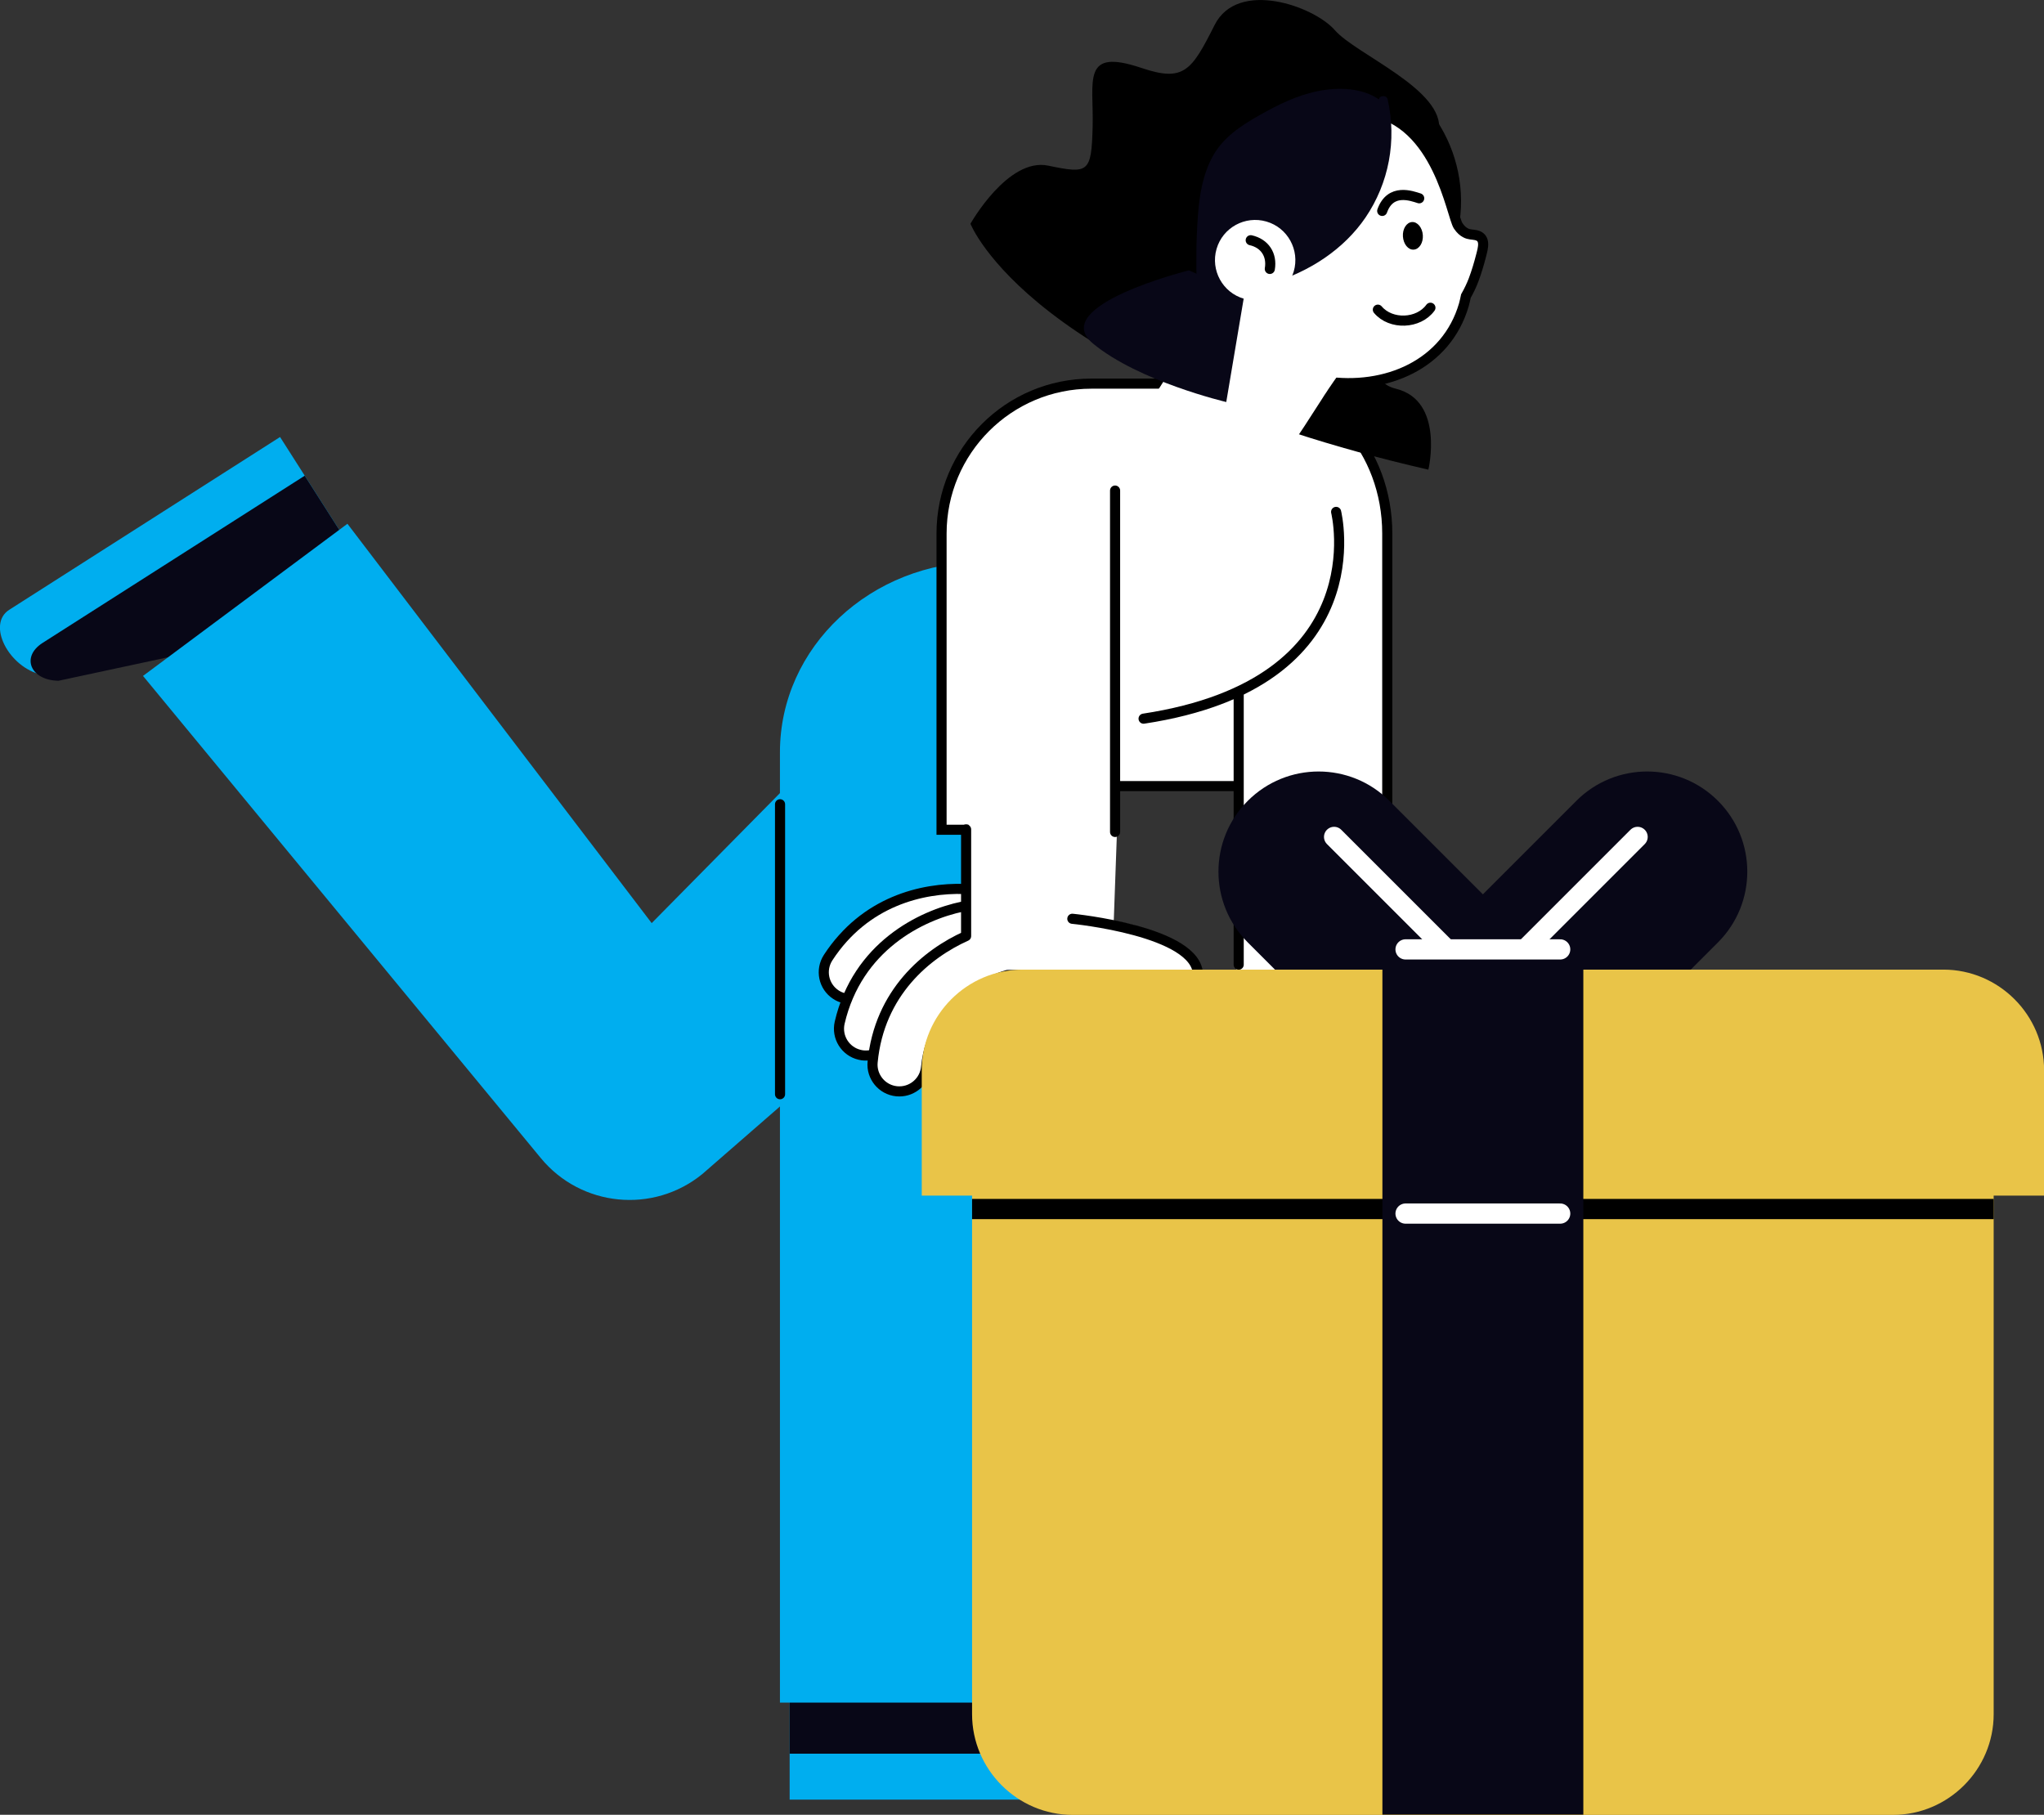 <?xml version="1.0" encoding="UTF-8"?><svg id="Layer_2" xmlns="http://www.w3.org/2000/svg" viewBox="0 0 202.24 179.57"><rect x="0" y="0" width="202.24" height="179.57" fill="#333333" stroke="none"/><defs><style>.cls-1,.cls-2,.cls-3,.cls-4{stroke-linecap:round;stroke-linejoin:round;}.cls-1,.cls-2,.cls-3,.cls-5,.cls-6{stroke:#000;}.cls-1,.cls-7,.cls-5,.cls-8{fill:#fff;}.cls-2,.cls-3,.cls-4,.cls-6{fill:none;}.cls-9{fill:#00aeef;}.cls-10{fill:#e9c448;}.cls-11{fill:#080717;}.cls-3,.cls-4,.cls-6{stroke-width:2px;}.cls-4,.cls-8{stroke:#fff;}.cls-5,.cls-8,.cls-6{stroke-miterlimit:10;}</style></defs><g id="_Layer_"><g><g><path class="cls-8" d="M126.93,77.32h-24.44l2.49-38.57s19.58-.16,24.09,3.41c4.51,3.57-2.14,35.16-2.14,35.16Z"/><path class="cls-7" d="M122.56,80.99l-.22,15.23,26.44,.11c1.41-6-13.99-5.59-13.99-5.59v-9.76h-12.23Z"/><path class="cls-3" d="M134.79,80.99v9.76s15.4-.41,13.99,5.59"/><line class="cls-2" x1="122.56" y1="80.99" x2="122.56" y2="95.45"/><g><path class="cls-9" d="M78.13,165.16v12.91h31.79c2.67,0,3.11-4.81,.72-7.17l-19.95-8.48s-2.99,7.53-12.55,2.75Z"/><path class="cls-11" d="M78.13,165.2v8.32h30.76c2.58,0,3.01-2.48,.69-4l-19.09-7.11s-3.11,5.87-12.37,2.79Z"/></g><g><path class="cls-9" d="M34.65,54.12l-6.94-10.88L.91,60.34c-2.25,1.44-.04,5.73,3.25,6.43l21.38-3.58s-1.53-7.95,9.1-9.06Z"/><path class="cls-11" d="M34.63,54.09l-4.48-7.02L4.22,63.61c-2.18,1.39-1.2,3.71,1.57,3.75l19.91-4.27s2.79-3.26,8.92-9Z"/></g><path class="cls-9" d="M34.38,51.83l30.1,39.51,34.33-34.8,11.92,23.72-41.24,35.91c-4.86,3.96-12,3.25-15.98-1.58L14.15,66.88l20.22-15.05Z"/><path class="cls-9" d="M103.81,85.37v83.1h-26.64V74.43c0-10.41,9-18.84,20.11-18.84h8.58l-2.05,29.78Z"/><path class="cls-5" d="M124.21,37.96c7.2,0,13.05,6.63,13.05,14.82v28.22h-14.61"/><path class="cls-5" d="M115.54,37.96h-7.56c-8.18,0-14.82,6.64-14.82,14.84v29.3h16.83"/><line class="cls-1" x1="110.55" y1="77.78" x2="122.16" y2="77.78"/><path class="cls-2" d="M132.2,50.65s4.23,16.93-19.05,20.46"/><line class="cls-2" x1="77.18" y1="79.58" x2="77.18" y2="108.27"/><g><path class="cls-7" d="M110.55,81.36l-.35,9.75s8.25,1.38,8.25,5.01c0,.75-18.78,.57-18.78,.57,0,0-7.85,2.77-8.2,9.18-.25,4.48-5.07,1.58-5.2,.35s.04-1.8,.04-1.8c0,0-1.9,.4-3.13-1.05-1.09-1.28,.09-4.22,.09-4.22,0,0-1.47-1.14-1.81-1.76-.79-1.45,.84-4.61,2.69-5.84,0,0,4.94-4.3,11.2-3.6,.13,.01,.49-6.54,.49-6.54l14.73-.04Z"/><path class="cls-2" d="M95.26,89.7c-4.16,.86-10.43,3.97-12.18,11.49-.33,1.43,.56,2.85,1.98,3.18,.08,.02,.17,.03,.25,.05,.32,.04,.63,.03,.93-.04"/><path class="cls-2" d="M95.42,87.96c-4.18-.13-9.85,1.22-13.48,6.79-.8,1.23-.46,2.87,.77,3.67,.07,.05,.15,.09,.22,.13,.27,.14,.56,.23,.85,.27"/><line class="cls-2" x1="110.33" y1="82.32" x2="110.33" y2="48.54"/><path class="cls-2" d="M106.1,90.91s12.43,1.21,12.43,5.56h-18.84c-.29,.08-7.39,2.05-8.06,9.12-.13,1.37-1.29,2.4-2.64,2.4-.08,0-.17,0-.26-.01-1.46-.14-2.53-1.44-2.39-2.89,.66-6.89,5.39-10.74,9.25-12.47v-10.55"/></g><line class="cls-2" x1="122.56" y1="68.64" x2="122.56" y2="80.99"/><g><path d="M141.32,46.47c-39.35-9.03-45.3-24.33-45.3-24.33,0,0,3.7-6.58,7.69-5.75,3.99,.83,4.28,.72,4.4-3.84,.12-4.56-1.15-7.84,4.82-5.83,4.21,1.42,4.96,.3,7.25-4.25,2.29-4.54,9.82-1.87,11.9,.52,2.07,2.39,10.92,5.9,10.29,9.98-.63,4.08,3.58,5.5-.56,10.91-4.14,5.41-1.03,3.9,.31,5.23,1.34,1.33,1.61,5.58-2.03,6.12-3.64,.54-4.52,2.6-1.95,3.24,4.8,1.2,3.19,7.99,3.19,7.99Z"/><path class="cls-11" d="M117.92,21.24c-.19,1.83-.27,3.68-.28,5.51,0,.16,.1,.33,.28,.33,1.6,0,3.19-.28,4.69-.83,2.75-1.01,5.16-2.92,6.7-5.42,1.69-2.74,2.36-6.06,1.85-9.24-.06-.36-.57-.29-.59,.03-1.12-.87-2.75-.83-4.07-.48-1.47,.4-2.8,1.19-4.05,2.04-1.36,.91-2.59,1.87-3.34,3.37-.73,1.45-1.02,3.08-1.18,4.68Z"/><circle cx="130.14" cy="19.9" r="14.42" transform="translate(62.01 132.56) rotate(-67.53)"/><path class="cls-7" d="M123.73,33.36c-.19,.21-.11,.55,.12,.85,1.57,2.13,3.28,4.21,5.12,6.21,.21,.22,.42,.46,.66,.67,.6-.93,1.19-1.85,1.73-2.68,.16-.26,.33-.52,.49-.75-.05-.03-.12-.06-.17-.1-.26-.15-.48-.17-.65-.12-.14-.08-.28-.16-.42-.25-.65-.42-1.3-.84-1.95-1.27-1.34-.87-2.68-1.73-4.01-2.6-.33-.21-.74-.17-.91,.02Z"/><path class="cls-3" d="M123.11,29.21c-.95-1.02-2.47-1.48-3.83-1.15"/><path class="cls-5" d="M121.65,18.54c5.27-3.16,7.71-8.47,13.78-7.57,6.85,1.02,8.18,10.38,8.85,11.38,.25,.37,.48,.56,.73,.69,.35,.19,.67,.15,1.04,.23,1.01,.24,.68,1.29,.5,2-.21,.82-.45,1.63-.75,2.43-.21,.55-.47,1.09-.76,1.6-.06,.29-.12,.57-.2,.86-1.72,5.9-7.71,8.49-13.78,7.57-14.4-2.19-12.77-17.18-9.41-19.19Z"/><path class="cls-2" d="M141.53,30.45c-1.17,1.61-3.91,1.72-5.2,.19"/><path class="cls-7" d="M111.32,43.58c-.34,.18,8.34,10.39,13.74,4.07,.24-.28,2.19-2.69,4.01-5.49,.6-.93,1.19-1.85,1.73-2.68,.16-.26,.33-.52,.49-.75,.07-.13,.16-.24,.23-.35,.65-.96,1.13-1.64,1.34-1.79l-10.4-10.57s-10.8,17.38-11.14,17.56Z"/><path class="cls-2" d="M140.42,19.62c-.73-.23-2.84-1.04-3.66,1.25"/><path d="M140.78,23.27c.05,.75-.35,1.39-.9,1.43s-1.02-.55-1.07-1.3c-.05-.75,.35-1.39,.9-1.43,.54-.03,1.02,.55,1.07,1.3Z"/><path class="cls-11" d="M118.52,21.4c-.17,2.33-.18,4.68-.11,7.02,0,.2,.17,.43,.42,.44,2.34,.09,4.64-.18,6.8-.8,3.96-1.14,7.37-3.44,9.48-6.54,2.31-3.4,3.11-7.6,2.19-11.69-.1-.46-.85-.4-.86,.01-1.68-1.17-4.06-1.22-5.97-.84-2.13,.42-4.01,1.36-5.8,2.37-1.94,1.09-3.67,2.25-4.69,4.12-.99,1.81-1.31,3.88-1.46,5.91Z"/><path class="cls-11" d="M123.11,29.21l-1.78,10.57s-8.67-2.04-13.19-5.79c-4.52-3.75,9.5-7.24,9.5-7.24l5.47,2.46Z"/><path class="cls-7" d="M120.37,24.63c-.61,2.11,.6,4.32,2.71,4.93,2.11,.61,4.32-.6,4.93-2.71s-.6-4.32-2.71-4.93-4.32,.6-4.93,2.71Z"/><path class="cls-2" d="M125.64,26.61c.24-1.41-.51-2.53-1.89-2.84"/></g></g><path class="cls-10" d="M197.26,116.63v52.98c0,5.48-4.48,9.97-9.97,9.97H106.15c-5.48,0-9.97-4.48-9.97-9.97v-52.98"/><g><path class="cls-11" d="M152.68,110.55l17.3-17.3c3.87-3.87,3.87-10.14,0-14.01h0c-3.87-3.87-10.14-3.87-14.01,0l-17.3,17.3c-1.44,1.44-1.44,3.77,0,5.2l8.81,8.81c1.44,1.44,3.77,1.44,5.2,0Z"/><path class="cls-11" d="M140.76,110.55l-17.3-17.3c-3.87-3.87-3.87-10.14,0-14.01h0c3.87-3.87,10.14-3.87,14.01,0l17.3,17.3c1.44,1.44,1.44,3.77,0,5.2l-8.81,8.81c-1.44,1.44-3.77,1.44-5.2,0Z"/></g><path class="cls-10" d="M101.17,95.94h91.11c5.48,0,9.97,4.48,9.97,9.97v12.39H91.2v-12.39c0-5.48,4.48-9.97,9.97-9.97Z"/><line class="cls-4" x1="154.37" y1="93.94" x2="139.07" y2="93.94"/><line class="cls-4" x1="162.03" y1="82.81" x2="151.06" y2="93.78"/><line class="cls-4" x1="132" y1="82.81" x2="142.97" y2="93.78"/><path class="cls-6" d="M197.26,119.63H96.18"/><rect class="cls-11" x="136.78" y="95.05" width="19.88" height="84.51" transform="translate(293.44 274.6) rotate(-180)"/><line class="cls-4" x1="154.37" y1="120.08" x2="139.07" y2="120.08"/></g></g></svg>